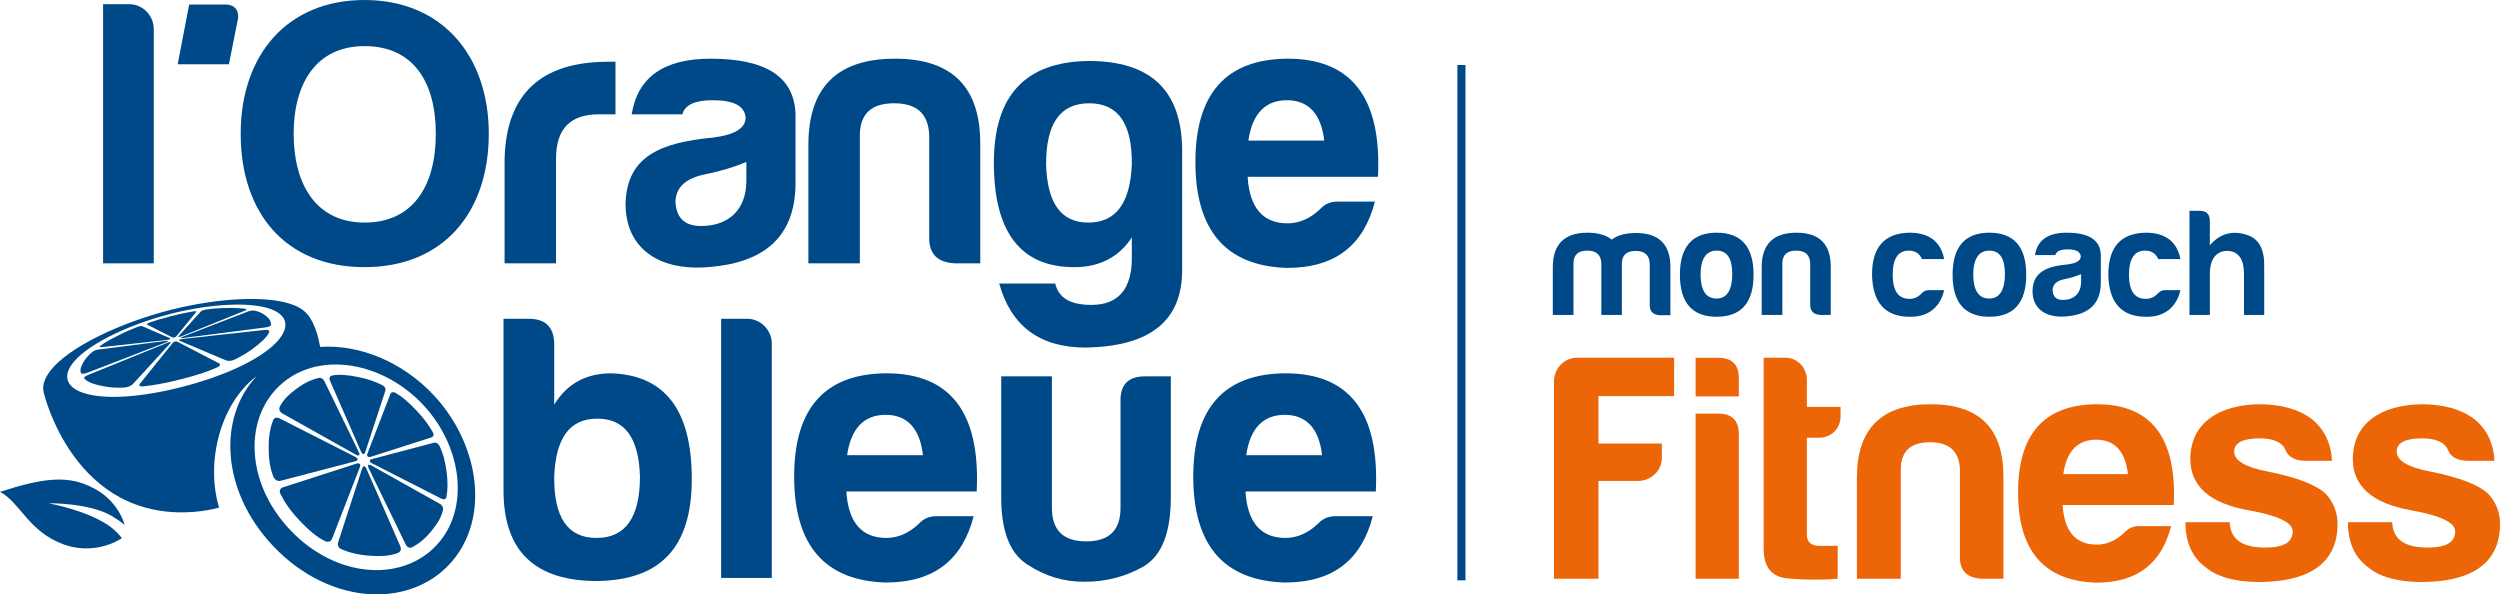<svg viewBox="0 0 2469.79 587.18" xmlns="http://www.w3.org/2000/svg" id="Calque_1"><defs><style>.cls-1{fill:#004988;}.cls-2{fill:#ec6608;}</style></defs><path d="M151.91,28.61v231.55h-50.07V4.14h25.98c13.18,0,24.1,11.3,24.1,24.47" class="cls-1"></path><path d="M237.78,132.15C237.78,53.84,284.09,0,360.14,0s122.74,54.59,122.74,132.15-44.8,131.77-122.74,131.77-122.36-53.46-122.36-131.77m52.33,0c0,50.08,22.21,87.73,70.03,87.73s70.41-36.14,70.41-87.73-22.59-86.59-70.41-86.59-70.03,36.9-70.03,86.59" class="cls-1"></path><path d="M498.48,157.38c1.5-64.38,35.77-96.38,102.41-96.38h7.15v51.96h-16.94c-27.86,0-41.79,14.68-41.79,43.67v103.54h-50.83v-102.79Z" class="cls-1"></path><path d="M674.09,112.95h-50.08c6.02-36.9,32-54.97,77.94-54.97,54.97,0,82.83,18.07,83.96,54.97v67.77c0,54.97-33.13,79.44-86.97,83.21-47.82,3.77-80.95-18.45-80.95-62.5,1.13-47.82,35.77-60.62,86.22-65.51,21.46-2.64,32.38-9.04,32.38-19.96-1.13-11.29-11.67-16.94-32.38-16.94-17.7,0-27.48,4.52-30.12,13.93m63.25,65.51v-18.45c-11.67,4.89-25.23,9.04-39.91,12.05-19.95,3.76-30.12,13.18-30.12,27.86,1.13,15.81,9.41,23.34,25.23,23.34,27.86,0,44.8-16.57,44.8-44.8" class="cls-1"></path><path d="M942.83,260.16c-16.57-1.13-24.85-9.04-24.85-24.85v-102.41c-1.13-20.71-12.42-30.87-34.64-30.87s-33.51,10.16-33.89,30.87v127.26h-50.83v-117.09c0-56.85,28.61-85.09,85.46-85.09s84.71,28.24,84.34,85.09v117.09h-25.6Z" class="cls-1"></path><path d="M981.86,160.77c0-66.27,30.87-99.4,92.62-100.53,62.12-.38,93.37,28.99,93.37,88.85v117.85c0,50.07-31.63,75.3-95.26,76.43-45.18,0-73.79-21.08-85.47-63.25h55.35c3.39,14.31,15.06,21.08,35.77,21.08,26.35,0,39.91-15.44,39.91-46.31v-20.33c-12.8,19.58-32,29.37-56.85,29.37-53.09,0-79.44-34.64-79.44-103.16m136.29,1.51c.38-40.29-13.55-60.24-42.17-60.24s-42.54,19.95-42.54,60.24c1.13,38.4,14.68,57.61,41.79,57.61s41.41-19.2,42.92-57.61" class="cls-1"></path><path d="M1271.34,264.68c-60.24-1.88-90.36-36.9-90.36-104.67s30.5-101.66,91.11-102.03c63.25,0,93,38.78,89.23,116.71h-128.76c1.88,30.5,15.06,45.93,39.53,45.93,11.67,0,22.59-4.9,32.38-14.31,4.52-4.89,10.17-7.15,16.94-7.15h36.9c-10.92,42.17-38.03,65.51-86.97,65.51m-38.03-125.75h74.92c-3.01-26.35-15.44-39.91-36.9-39.91s-34.26,13.55-38.03,39.91" class="cls-1"></path><path d="M547.52,399.66c12.8-20.71,31.62-30.87,56.47-30.87,53.09,1.88,79.44,36.52,79.44,104.29s-30.87,99.77-92.62,100.9c-62.12,.38-93.37-29.37-93.37-89.23v-169.8h25.22c16.57,0,24.85,8.66,24.85,25.23v59.49Zm0,71.16c-.38,40.29,13.18,60.62,41.79,60.62s42.92-20.33,42.92-60.62c-1.13-38.4-15.06-57.23-42.17-57.23s-41.04,18.83-42.54,57.23" class="cls-1"></path><path d="M762.47,339.42v231.55h-50.07V314.95h25.98c13.18,0,24.1,11.3,24.1,24.47" class="cls-1"></path><path d="M874.92,575.49c-60.24-1.88-90.36-36.9-90.36-104.67s30.5-101.65,91.11-102.03c63.25,0,93,38.78,89.23,116.71h-128.76c1.88,30.5,15.06,45.93,39.53,45.93,11.67,0,22.59-4.89,32.38-14.31,4.52-4.89,10.17-7.15,16.94-7.15h36.9c-10.92,42.17-38.03,65.51-86.97,65.51m-38.03-125.75h74.92c-3.01-26.35-15.44-39.91-36.9-39.91s-34.26,13.55-38.03,39.91" class="cls-1"></path><path d="M1156.66,491.53c0,34.26-8.66,56.85-26.35,67.77-17.7,10.17-37.27,15.44-58.73,15.44s-39.16-5.65-56.48-16.94c-17.32-10.92-25.98-32.76-25.98-66.26v-119.73h50.07v129.89c0,22.21,11.29,33.13,33.89,33.13s33.89-10.92,33.89-33.13v-105.04c-.38-16.57,7.53-24.85,24.1-24.85h25.6v119.73Z" class="cls-1"></path><path d="M1269.21,575.49c-60.24-1.88-90.36-36.9-90.36-104.67s30.5-101.65,91.11-102.03c63.25,0,93,38.78,89.23,116.71h-128.76c1.88,30.5,15.06,45.93,39.53,45.93,11.67,0,22.59-4.89,32.38-14.31,4.52-4.89,10.17-7.15,16.94-7.15h36.9c-10.92,42.17-38.03,65.51-86.97,65.51m-38.03-125.75h74.92c-3.01-26.35-15.44-39.91-36.9-39.91s-34.26,13.55-38.03,39.91" class="cls-1"></path><path d="M223.64,4.45h-36.75l-11.35,59.04h50.62l8.86-44.55s3-13.5-11.38-14.49" class="cls-1"></path><path d="M1554.47,259.98v51.14h-20.43v-47.05c0-22.84,11.5-34.19,34.34-34.19,10.29,0,18.16,2.27,23.9,6.81,5.75-4.39,13.62-6.51,23.9-6.51,22.84,0,34.19,11.35,34.04,34.19v47.05h-10.44c-6.66-.45-9.98-3.63-9.98-9.98v-41.15c-.45-8.32-4.99-12.41-13.92-12.41s-13.46,4.08-13.62,12.41v50.83h-20.27v-51.14c-.45-8.32-4.99-12.4-13.92-12.4s-13.47,4.08-13.62,12.4" class="cls-1"></path><path d="M1732.38,271.48c0,27.54-12.26,41.45-36.46,41.45s-36.31-13.92-36.31-41.45,12.1-41.6,36.31-41.6,36.46,13.77,36.46,41.6m-52.35,0c.15,15.58,5.45,23.45,15.73,23.45s15.43-8.17,15.58-24.05c0-15.58-5.14-23.3-15.43-23.3s-15.89,8.02-15.89,23.9" class="cls-1"></path><path d="M1798.34,311.12c-6.66-.45-9.99-3.63-9.99-9.98v-41.15c-.45-8.32-4.99-12.4-13.92-12.4s-13.46,4.08-13.62,12.4v51.14h-20.42v-47.05c0-22.84,11.5-34.19,34.34-34.19s34.04,11.35,33.89,34.19v47.05h-10.29Z" class="cls-1"></path><path d="M1886.63,312.94c-24.21,0-36.61-13.92-37.22-41.45,0-27.38,12.26-41.15,36.91-41.61,19.36,0,30.86,8.62,34.34,26.02h-21.94c-2.42-5.45-6.66-8.32-13.01-8.32-10.59,0-15.89,8.02-15.89,23.9s5.6,23.9,16.79,23.75c4.69,0,8.77-1.97,12.1-5.75,1.97-1.97,4.24-2.88,6.81-2.88h15.13c-3.63,16.34-15.43,26.78-34.04,26.32" class="cls-1"></path><path d="M2001.76,271.48c0,27.54-12.26,41.45-36.46,41.45s-36.31-13.92-36.31-41.45,12.1-41.6,36.31-41.6,36.46,13.77,36.46,41.6m-52.35,0c.15,15.58,5.45,23.45,15.73,23.45s15.43-8.17,15.58-24.05c0-15.58-5.14-23.3-15.43-23.3s-15.89,8.02-15.89,23.9" class="cls-1"></path><path d="M2030.5,251.97h-20.12c2.42-14.83,12.86-22.09,31.32-22.09,22.09,0,33.28,7.26,33.74,22.09v27.23c0,22.09-13.31,31.92-34.95,33.44-19.21,1.51-32.53-7.41-32.53-25.12,.45-19.21,14.37-24.36,34.65-26.32,8.62-1.06,13.01-3.63,13.01-8.02-.45-4.54-4.69-6.81-13.01-6.81-7.11,0-11.04,1.82-12.1,5.6m25.42,26.32v-7.41c-4.69,1.97-10.14,3.63-16.04,4.84-8.02,1.51-12.1,5.3-12.1,11.2,.45,6.35,3.78,9.38,10.14,9.38,11.2,0,18-6.66,18-18" class="cls-1"></path><path d="M2120.06,312.94c-24.21,0-36.61-13.92-37.22-41.45,0-27.38,12.25-41.15,36.91-41.61,19.37,0,30.86,8.62,34.34,26.02h-21.94c-2.42-5.45-6.66-8.32-13.01-8.32-10.59,0-15.89,8.02-15.89,23.9s5.6,23.9,16.79,23.75c4.69,0,8.77-1.97,12.1-5.75,1.97-1.97,4.24-2.88,6.81-2.88h15.13c-3.63,16.34-15.43,26.78-34.04,26.32" class="cls-1"></path><path d="M2200.24,247.88c-11.95,0-17.1,9.98-17.1,22.24v41h-20.12v-102.88h10.14c6.66,0,9.98,3.48,9.98,10.14v23.9c10.29-11.8,22.85-15.13,37.82-9.83,11.2,4.09,16.49,14.83,15.88,32.23v46.45h-19.97v-41c0-13.46-5.15-22.24-16.64-22.24" class="cls-1"></path><path d="M1618.31,475.12h-39.15v96.63h-43.98v-194.87c0-12.52,9.95-23.44,22.47-23.44h96.22v37.88h-74.71v46.87h62.59v14.45c0,12.52-10.92,22.47-23.44,22.47" class="cls-2"></path><path d="M1697.27,353.45c14.13,0,20.87,7.06,20.55,20.87v17.27h-42.7v-38.14h22.15Zm0,55.13c13.8,0,20.55,6.74,20.55,20.55v142.63h-42.7v-163.18h22.15Z" class="cls-2"></path><path d="M1797.16,432.42h-12.1v95.96c0,7.06,4.17,10.92,12.52,10.92h17.91v32.42c-13.8,1.28-33.65,1.28-49.7-.32-16.05-1.6-23.76-11.56-23.44-30.5v-187.46h22.15c11.24,0,20.55,10.27,20.55,21.51v26.97h33.29v9.31c0,12.2-9.31,21.19-21.19,21.19" class="cls-2"></path><path d="M1957.42,571.75c-14.13-.96-21.19-7.7-21.19-21.19v-87.32c-.96-17.66-10.59-26.32-29.54-26.32s-28.57,8.67-28.89,26.32v108.51h-43.34v-99.84c0-48.48,24.4-72.55,72.88-72.55s72.23,24.08,71.91,72.55v99.84h-21.83Z" class="cls-2"></path><path d="M2070.75,575.61c-51.37-1.61-77.05-31.46-77.05-89.25s26-86.68,77.69-87c53.93,0,79.3,33.07,76.09,99.52h-109.79c1.61,26,12.84,39.17,33.71,39.17,9.95,0,19.26-4.17,27.61-12.2,3.85-4.17,8.67-6.1,14.45-6.1h31.46c-9.31,35.96-32.43,55.86-74.16,55.86m-32.42-107.23h63.89c-2.57-22.47-13.16-34.03-31.46-34.03s-29.21,11.56-32.42,34.03" class="cls-2"></path><path d="M2238,540.94c17.98,0,26.97-5.14,26.97-16.05,0-8.67-14.77-15.73-43.98-20.87-37.56-6.74-56.82-23.43-57.14-50.08,0-36.6,28.89-53.93,67.74-54.58,21.83,0,39.17,4.82,52.01,14.45,12.52,9.95,19.26,23.76,20.23,41.41h-26.97c-9.95-.32-16.37-3.85-18.94-10.6-2.89-7.38-11.56-11.56-25.68-11.56-16.7,0-25.04,4.49-25.04,13.16s10.91,15.41,33.07,19.58c28.89,5.78,47.83,13.16,57.14,21.83,8.03,8.35,11.88,18.62,11.88,30.18,0,41.74-32.75,57.14-77.69,57.14-23.76,0-41.73-5.13-53.29-15.09-12.84-9.63-19.26-24.4-19.26-43.98h43.66c.96,18.62,14.45,25.04,35.31,25.04" class="cls-2"></path><path d="M2398.52,540.94c17.98,0,26.97-5.14,26.97-16.05,0-8.67-14.77-15.73-43.98-20.87-37.56-6.74-56.82-23.43-57.14-50.08,0-36.6,28.89-53.93,67.74-54.58,21.83,0,39.17,4.82,52.01,14.45,12.52,9.95,19.26,23.76,20.23,41.41h-26.97c-9.95-.32-16.37-3.85-18.94-10.6-2.89-7.38-11.56-11.56-25.68-11.56-16.7,0-25.04,4.49-25.04,13.16s10.91,15.41,33.07,19.58c28.89,5.78,47.83,13.16,57.14,21.83,8.03,8.35,11.88,18.62,11.88,30.18,0,41.74-32.75,57.14-77.69,57.14-23.76,0-41.73-5.13-53.29-15.09-12.84-9.63-19.26-24.4-19.26-43.98h43.66c.96,18.62,14.45,25.04,35.31,25.04" class="cls-2"></path><rect height="509.12" width="8" y="64.22" x="1439.77" class="cls-1"></rect><path d="M110.08,509.58c4.59,2.64,8.97,5.61,13.13,8.89-5.08-15.91-16.42-29.07-31.39-36.46-23.87-12.78-48.68-10.12-91.82,3.88,20.39,10.92,28.13,39.45,63.19,52.05,19.04,6.76,40.13,4.46,57.25-6.26-5.25-6.82-11.91-12.43-19.52-16.43-6.68-3.9-23.95-12.17-52.73-18.06,0,0,39.62-.6,61.89,12.4" class="cls-1"></path><path d="M145.28,320.65l24.78,12.59c1.28,.6,3.19,.12,4.21-1.07l19.47-23.86c.7-.81-.26-1.13-2.75-.69-5.41,.91-11.92,2.17-21.79,4.69-9.87,2.52-15.89,4.33-21.25,6.26-.18,.08-1.56,.5-2.45,1.15-.53,.38-.64,.72-.2,.93" class="cls-1"></path><path d="M100.62,342.94l64.36-7.13c2.89-.34,4.2-1.12,2.91-1.72l-27.23-11.75c-.87-.41-2.85-.18-5.17,.74-5.23,2.01-11.3,4.55-19.42,8.66-8.47,4.3-13.14,7.07-16.59,9.67-.07,.09-1.16,.75-.92,1.26,.14,.3,.84,.42,2.06,.27" class="cls-1"></path><path d="M164.2,338.18c2.88-1.13,2.82-1.76-.1-1.41l-66.45,8.48c-2.47,.3-5.04,1.21-6.4,2.41-3.26,2.75-6.62,6.05-9.19,10.72-2.77,5.02-3.18,7.91-1.91,10.15,.13,.05,.07,.74,1.94,.69,1.11-.03,2.66-.39,4.38-1.07l77.72-29.97Z" class="cls-1"></path><path d="M165.2,338.69l-77.41,31.4c-3.5,1.39-5.47,2.95-4.45,3.88,2.06,2.22,5.55,4.58,14.28,6.64,9.29,2.2,16.6,2.76,24.77,2.27,.35-.07,2.11,.04,4.96-1.04,1.67-.64,3.17-1.55,4.09-2.59l36.94-40.31c1.12-1.28-.31-1.38-3.19-.24" class="cls-1"></path><path d="M216.33,358.93l-41.18-21.39c-1.36-.66-3.33-.16-4.42,1.12l-32.22,40.08c-1.76,2.11-.75,3.39,3.22,2.91,8.74-.9,19.64-2.54,36.56-6.86,16.91-4.32,26.96-7.69,35.39-11.44,.26-.17,2.47-.92,3.42-2.31,.55-.81,.34-1.58-.77-2.12" class="cls-1"></path><path d="M265.1,326.17c-.86-.31-2.3-.39-4.11-.18l-80.69,8.86c-3,.35-4.3,1.15-2.9,1.79l45.62,19.28c2.31,1.03,5.92,.81,9.12-.86,7.14-3.55,14.71-7.87,22.67-14.48,7.46-6.21,10.38-9.86,11.22-13.01-.05-.11,.53-.88-.94-1.4" class="cls-1"></path><path d="M263.02,312.3c-3.75-3.05-7.15-4.5-11.42-5.36-.21-.01-.95-.31-3.01-.09-1.21,.13-2.54,.45-3.74,.92l-64.08,24.76c-2.8,1.1-2.68,1.72,.31,1.36l80.58-10.34c3.58-.44,6.15-1.46,6.07-2.63,.08-2.55-.69-5.32-4.72-8.61" class="cls-1"></path><path d="M179.7,332.06l61.76-24.98c2.34-.93,2.86-1.74,.9-1.98-4.08-.58-9.29-1.02-18.39-.84-8.71,.18-14.48,.65-20.21,1.48-.23,.05-1.5,.16-3.16,.72-.97,.33-1.75,.74-2.1,1.15l-21.98,24.28c-1.03,1.19,.4,1.27,3.18,.17" class="cls-1"></path><path d="M427.98,389.88c-30.6-32.46-73.11-49.91-111.7-47.14-.81-4.63-1.87-9.15-3.19-13.52-2.37-7.82-5.9-14.75-9.32-18.63-.02,.02-.04,.05-.06,.07-1.91-2.46-4.57-4.71-8.03-6.67-22.99-13.07-77.31-10.54-127.38,2.22-50.08,12.75-101.22,37.07-118.9,60.5-5.9,7.82-7.85,15.01-6.13,21.16-.02,0-.04-.01-.05-.02,0,0,29.32,127.36,148.8,117.81,8.73-.7,16.89-2.2,24.39-4.16-13.87-47.24,2.66-104.34,37.18-129.9,1.72-.79-1.65,.8,0,0-38.28,40.52-35.51,112.93,16.04,167.6,57.64,61.14,141.01,62.7,180.2,11.37,33.82-44.3,22.26-113.91-21.84-160.68m-248.59-7.54c-80.77,20.57-126.53,6.09-109.46-20.87,12.24-19.33,55.27-40.42,98.92-51.53s89.52-12.67,106.32-.73c23.42,16.65-15,52.57-95.77,73.13m255.35,152.22c-33.21,41.17-101.46,38.44-148.3-11.23-46.84-49.68-45.55-117.97-2.5-148.7,38.08-27.18,96.26-14.79,133.74,24.96,37.48,39.75,46.44,98.56,17.06,134.97" class="cls-1"></path><path d="M279.12,408.55l72.68,40.77c2.89,1.56,4.12,.42,2.75-2.54l-33.87-69.81c-1.29-2.77-3.76-4.31-6.39-3.51-5.97,1.59-12.79,4.2-21.42,10.61-8.87,6.58-13.41,11.72-16.33,17.53-.04,.26-1.06,1.47-.38,3.63,.4,1.27,1.43,2.48,2.97,3.31" class="cls-1"></path><path d="M351.33,455.6c2.75-.78,2.62-2.67-.29-4.21l-74.33-37.79c-3.12-1.65-5.95-1.2-6.91,1.62-2.38,6.17-4.42,13.98-4.37,26.74,.04,13.02,1.55,21.27,4.6,28.8,.19,.26,.57,2.15,2.78,3.54,1.3,.82,2.92,1.09,4.54,.64l73.98-19.33Z" class="cls-1"></path><path d="M352.4,457.94l-72.38,23.33c-3.24,.97-4.59,3.57-2.87,6.79,3.59,7.21,8.67,15.51,18.85,26.26,10.17,10.75,17.36,16.31,24.78,20.06,.31,.07,1.93,1.29,4.22,.74,1.34-.32,2.47-1.32,3.05-2.9l27.54-70.88c.98-2.68-.46-4.2-3.19-3.39" class="cls-1"></path><path d="M362.05,463.07c-1.36-2.99-3.24-3.24-4.19-.54l-23.64,72.71c-1.11,3.19,.03,6.25,3.34,7.49,7.19,2.95,15.88,5.6,28.87,6.35,12.73,.74,20.23-.26,26.59-2.78,.2-.17,1.85-.42,2.68-2.46,.49-1.2,.43-2.75-.3-4.35l-33.36-76.42Z" class="cls-1"></path><path d="M434.54,497.75l-67.7-37.92c-2.86-1.54-4.08-.38-2.69,2.6l36.43,74.95c1.48,3.17,4.03,4.65,6.53,3.23,5.56-2.88,11.65-7,18.7-15.51,6.86-8.28,10.02-14.22,11.68-20.51,0-.27,.67-1.59-.15-3.72-.48-1.25-1.46-2.39-2.8-3.12" class="cls-1"></path><path d="M441.1,465.59c-1.59-11.33-3.63-18.31-6.68-24.59-.17-.22-.65-1.77-2.4-2.96-1.03-.7-2.25-.97-3.4-.64l-61.4,16.19c-2.67,.77-2.53,2.65,.34,4.16l68.31,34.8c2.68,1.42,4.85,.8,5.24-2.01,1.05-6.04,1.61-13.42,0-24.96" class="cls-1"></path><path d="M366.16,451.31l59.87-19.14c2.29-.67,3.02-2.7,1.45-5.32-3.29-5.82-7.73-12.5-16.09-21.33-8.36-8.83-14.15-13.59-20.09-17.07-.24-.08-1.57-1.14-3.35-.97-1.05,.1-1.91,.73-2.31,1.85l-22.62,58.65c-.94,2.61,.47,4.11,3.14,3.33" class="cls-1"></path><path d="M356.66,446.2c1.35,2.95,3.21,3.21,4.14,.58l19.77-60.35c.8-2.25-.21-4.63-2.93-5.91-5.96-3-13.26-6-24.48-8.2-11.42-2.24-18.41-2.51-24.57-1.43-.2,.1-1.81,.07-2.73,1.57-.54,.88-.56,2.12,.07,3.5l30.73,70.23Z" class="cls-1"></path></svg>